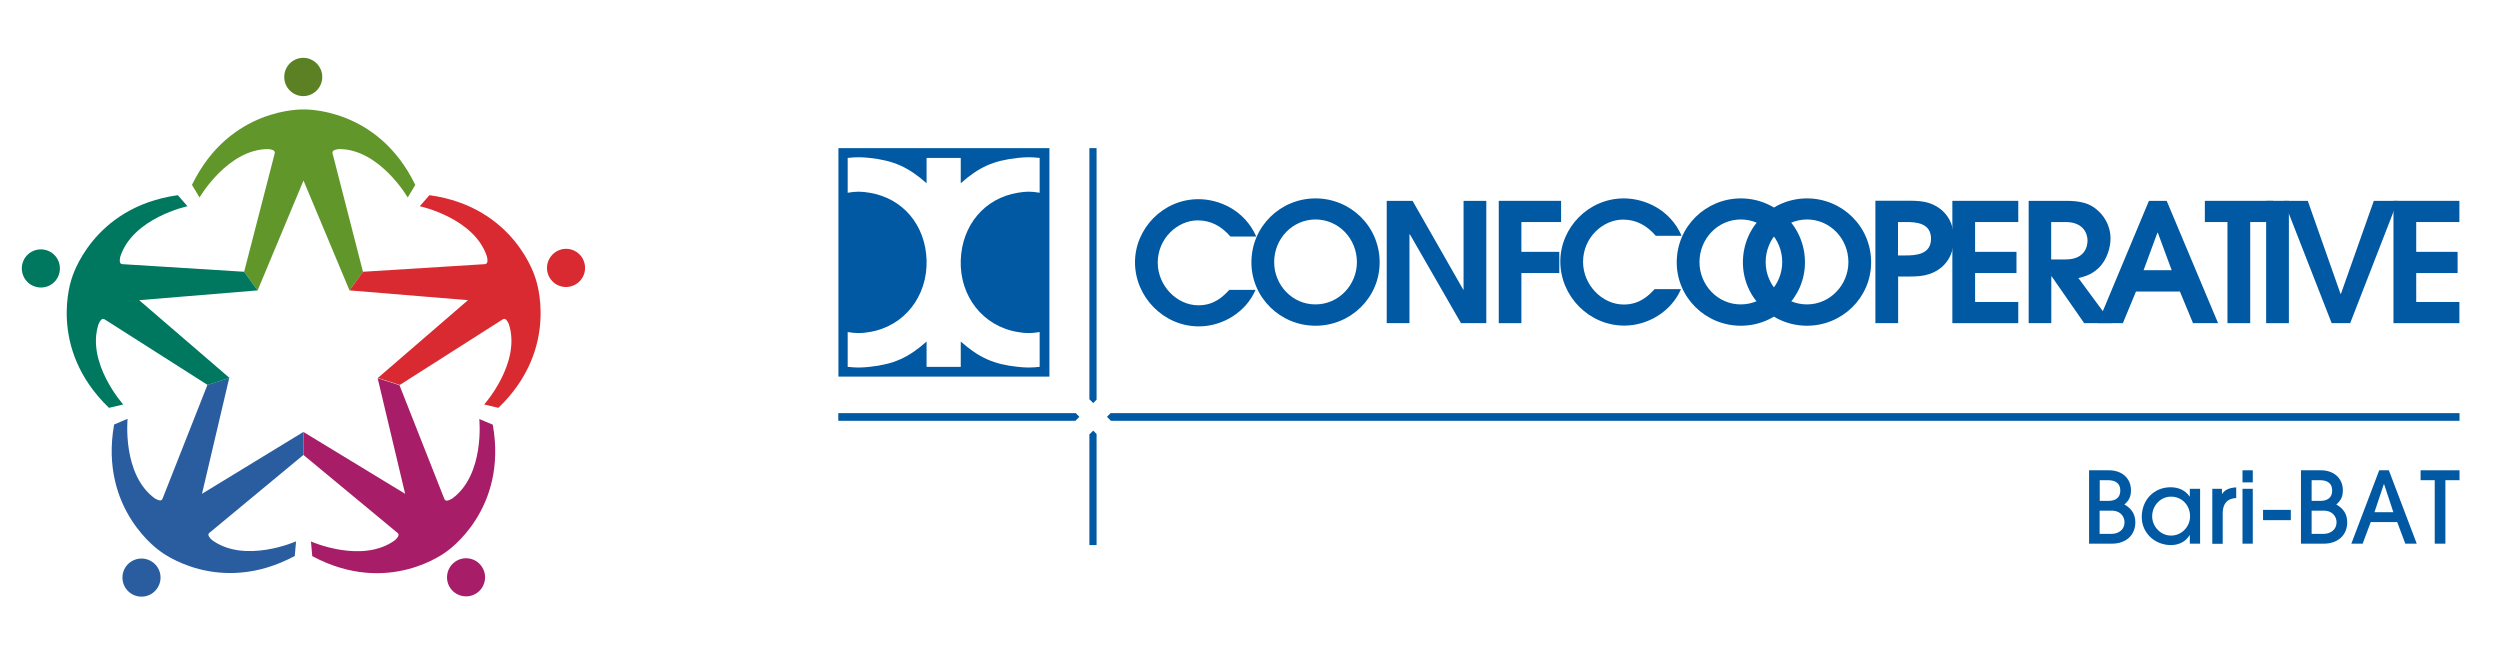 <?xml version="1.0" encoding="utf-8"?>
<!-- Generator: Adobe Illustrator 27.1.1, SVG Export Plug-In . SVG Version: 6.00 Build 0)  -->
<svg version="1.1" id="Livello_1" xmlns="http://www.w3.org/2000/svg" xmlns:xlink="http://www.w3.org/1999/xlink" x="0px" y="0px"
	 width="1945.6px" height="505.3px" viewBox="0 0 1945.6 505.3" style="enable-background:new 0 0 1945.6 505.3;"
	 xml:space="preserve">
<style type="text/css">
	.st0{fill:#61962B;}
	.st1{fill:#5C8125;}
	.st2{fill:#A71D68;}
	.st3{fill:#D82A30;}
	.st4{fill:#2A5D9F;}
	.st5{fill:#00785F;}
	.st6{fill:#0059A2;}
	.st7{fill-rule:evenodd;clip-rule:evenodd;fill:#0059A2;}
</style>
<g>
	<path class="st0" d="M236.2,140.5L236.2,140.5L272,226l10.5-14.4l-23.2-90.3c-0.7-2.6-1.9-4.5,4.5-5.3
		c31.6-0.1,53.5,37.7,53.5,37.7l5.9-9.8c-29.5-60.9-86.9-58.7-86.9-58.7v0c-0.3,0-57.4-2.1-86.9,58.7l5.9,9.8
		c0,0,21.8-37.7,53.5-37.7c6.4,0.7,5.1,2.7,4.5,5.3L190,211.5l10.5,14.5L236.2,140.5"/>
	<path class="st1" d="M236,74.8c8.2,0,14.8-6.7,14.8-14.9c0-8.2-6.6-14.9-14.8-14.9c-8.2,0-14.8,6.7-14.8,14.9
		C221.2,68.2,227.9,74.8,236,74.8"/>
	<path class="st2" d="M315.3,384.3L315.3,384.3l-79.1-48.1l0,17.9l71.7,59.4c2,1.7,4.2,2.5-0.5,6.9c-25.6,18.7-65.4,1-65.4,1l1,11.4
		c59.6,31.9,104.7-3.7,104.7-3.7v0c0.2-0.2,47.7-32.2,35.8-98.6l-10.5-4.4c0,0,4.5,43.4-21.2,62c-5.6,3.2-5.7,0.8-6.7-1.6
		l-34.2-86.7l-17-5.5L315.3,384.3"/>
	<path class="st2" d="M354,437.3c-6.6,4.8-8.1,14.1-3.3,20.7c4.8,6.6,14.1,8.1,20.7,3.3c6.6-4.8,8.1-14.1,3.3-20.7
		C369.9,433.9,360.6,432.5,354,437.3"/>
	<path class="st3" d="M364.2,233.6L364.2,233.6l-70.1,60.5l17,5.5l78.5-50c2.3-1.4,3.7-3.3,6.4,2.6c9.8,30.1-19.2,62.6-19.2,62.6
		l11.1,2.6c48.7-46.9,28.8-100.9,28.8-100.9l0,0c-0.1-0.3-15.8-55.4-82.5-64.6l-7.5,8.6c0,0,42.6,9.1,52.3,39.3
		c1.3,6.3-1,5.7-3.6,5.9l-92.9,5.8L272,226L364.2,233.6"/>
	<path class="st3" d="M426.4,213.1c2.5,7.8,10.9,12.1,18.7,9.5c7.8-2.5,12-10.9,9.5-18.7c-2.5-7.8-10.9-12.1-18.7-9.5
		C428.2,197,423.9,205.3,426.4,213.1"/>
	<path class="st4" d="M157.2,384.3L157.2,384.3l21.2-90.2l-17,5.5l-34.2,86.7c-1,2.5-1.1,4.8-6.7,1.6c-25.6-18.6-21.2-62-21.2-62
		l-10.5,4.5c-11.8,66.6,35.9,98.6,35.9,98.6l0,0c0.2,0.2,45.3,35.5,104.7,3.7l1-11.4c0,0-39.8,17.7-65.4-1c-4.7-4.4-2.6-5.2-0.5-6.9
		l71.7-59.4l0-17.9L157.2,384.3"/>
	<path class="st4" d="M118.8,437.5c-6.6-4.8-15.9-3.3-20.7,3.3c-4.8,6.6-3.3,15.9,3.3,20.7c6.6,4.8,15.9,3.4,20.7-3.3
		C126.9,451.6,125.5,442.3,118.8,437.5"/>
	<path class="st5" d="M108.3,233.6L108.3,233.6l92.2-7.6L190,211.5l-92.8-5.8c-2.7-0.2-4.9,0.4-3.6-5.9
		c9.7-30.2,52.3-39.3,52.3-39.3l-7.5-8.6c-66.9,9.3-82.5,64.6-82.5,64.6h0c-0.1,0.3-19.7,54.1,28.9,100.9l11.1-2.6
		c0,0-29.1-32.5-19.2-62.6c2.7-5.9,4.1-4,6.4-2.6l78.5,50l17-5.5L108.3,233.6"/>
	<path class="st5" d="M45.9,213.5c2.5-7.8-1.7-16.2-9.5-18.7c-7.8-2.5-16.2,1.7-18.7,9.5c-2.5,7.8,1.7,16.2,9.5,18.7
		C35.1,225.6,43.4,221.3,45.9,213.5"/>
</g>
<g>
	<polygon class="st6" points="850.8,313.7 853.4,311 853.4,115.3 847.8,115.3 847.8,310.7 	"/>
	<polygon class="st6" points="840,324.4 837.2,321.5 652.4,321.5 652.4,327.5 836.9,327.5 	"/>
	<polygon class="st6" points="864.3,321.5 861.5,324.4 864.6,327.5 1914.1,327.5 1914.1,321.5 	"/>
	<polygon class="st6" points="850.8,335.1 847.8,338.1 847.8,424.2 853.4,424.2 853.4,337.8 	"/>
	<path class="st7" d="M652.5,293.1h164.2V115.3H652.5V293.1z M809.1,150c-6.5-1.1-10.4-1.1-17,0c-26.1,4.3-43.4,25.4-44.4,52.3
		c-1,28.1,17.1,51.6,44.4,56.1c6.5,1.1,10.4,1.1,17,0v27.1c-6.6,0.7-10.4,0.7-17,0c-18.8-2-30.1-7.1-44.4-19.7v19.7h-26.6v-19.7
		c-14.2,12.6-25.6,17.7-44.4,19.7c-6.6,0.7-10.4,0.7-17,0v-27.1c6.5,1.1,10.4,1.1,17,0c27.3-4.5,45.3-28.1,44.4-56.1
		c-0.9-26.9-18.2-48-44.4-52.3c-6.5-1.1-10.4-1.1-17,0v-27.1c6.6-0.7,10.4-0.7,17,0c18.8,2,30.1,7.1,44.4,19.7v-19.7h26.6v19.7
		c14.2-12.6,25.6-17.7,44.4-19.7c6.6-0.7,10.4-0.7,17,0V150z"/>
	<path class="st6" d="M956.7,225.6c-4.3,4.5-11.2,12-24,12c-16.9,0-31.7-15.3-31.7-33.2c0-19.1,15.6-32.9,31.1-32.9
		c10.6,0,18.7,4.8,25.5,12.6h20.1c-9.2-20.8-29.1-29.1-45-29.1c-27.6,0-49.4,22.9-49.4,49.1c0,26.9,22.2,49.9,49.7,49.9
		c18.3,0,36.6-10.9,44.1-28.4H956.7z"/>
	<polygon class="st6" points="1079.2,251.5 1096.9,251.5 1096.9,182.3 1097.2,182.3 1137,251.5 1156.7,251.5 1156.7,156.3 
		1139,156.3 1139,225.5 1138.8,225.5 1099.3,156.3 1079.2,156.3 	"/>
	<polygon class="st6" points="1166.4,251.5 1184,251.5 1184,212.5 1213.5,212.5 1213.5,196 1184,196 1184,172.8 1214.9,172.8 
		1214.9,156.3 1166.4,156.3 	"/>
	<path class="st6" d="M1287.7,225c-4.2,4.5-11.2,12-24,12c-16.9,0-31.7-15.3-31.7-33.2c0-19.1,15.6-32.9,31.1-32.9
		c10.6,0,18.7,4.8,25.5,12.6h20.1c-9.1-20.8-29.1-29.1-45-29.1c-27.6,0-49.4,22.9-49.4,49.1c0,26.9,22.2,49.9,49.8,49.9
		c18.3,0,36.6-10.9,44.1-28.4H1287.7z"/>
	<polygon class="st6" points="1519.4,251.5 1570.7,251.5 1570.7,235 1537.1,235 1537.1,212.5 1569.3,212.5 1569.3,196 1537.1,196 
		1537.1,172.8 1570.7,172.8 1570.7,156.3 1519.4,156.3 	"/>
	<polygon class="st6" points="1733.5,251.5 1751.2,251.5 1751.2,172.8 1769,172.8 1769,156.3 1715.9,156.3 1715.9,172.8 
		1733.5,172.8 	"/>
	<rect x="1763.6" y="156.3" class="st6" width="17.7" height="95.2"/>
	<polygon class="st6" points="1814.6,251.5 1829,251.5 1866,156.3 1847.4,156.3 1821.8,228.7 1821.5,228.7 1796,156.3 1777.4,156.3 
			"/>
	<polygon class="st6" points="1862.7,251.5 1914,251.5 1914,235 1880.4,235 1880.4,212.5 1912.6,212.5 1912.6,196 1880.4,196 
		1880.4,172.8 1914,172.8 1914,156.3 1862.7,156.3 	"/>
	<path class="st6" d="M991.6,204c0-18.3,14.3-33.2,32.2-33.2c17.9,0,32.2,14.9,32.2,33.2c0,17.6-14,32.9-32.2,32.9
		C1005.6,237,991.6,221.7,991.6,204z M973.9,204.2c0,27.3,22.4,49.3,49.9,49.3c27.5,0,49.9-22,49.9-49.3c0-28.2-22.8-49.8-49.9-49.8
		C996.7,154.4,973.9,176,973.9,204.2z"/>
	<path class="st6" d="M1322.6,204c0-18.3,14.3-33.2,32.2-33.2c17.9,0,32.2,14.9,32.2,33.2c0,17.6-14,32.9-32.2,32.9
		C1336.7,237,1322.6,221.7,1322.6,204z M1304.9,204.2c0,27.3,22.4,49.3,49.9,49.3c27.4,0,49.9-22,49.9-49.3
		c0-28.2-22.8-49.8-49.9-49.8C1327.8,154.4,1304.9,176,1304.9,204.2z"/>
	<path class="st6" d="M1374.1,204c0-18.3,14.3-33.2,32.2-33.2c17.9,0,32.2,14.9,32.2,33.2c0,17.6-14.1,32.9-32.2,32.9
		C1388.2,237,1374.1,221.7,1374.1,204z M1356.4,204.2c0,27.3,22.4,49.3,49.9,49.3c27.4,0,49.9-22,49.9-49.3
		c0-28.2-22.8-49.8-49.9-49.8C1379.2,154.4,1356.4,176,1356.4,204.2z"/>
	<path class="st6" d="M1477.2,172.8h6.3c7.2,0,19.3,0.5,19.3,13c0,12.5-12.4,13-20,13h-5.7V172.8z M1459.5,251.5h17.7v-36.3h6.3
		c10.2,0,18.9,0,28-7.6c6.2-5.7,9-13,9-21.9c0-8.9-2.8-16.2-9-21.9c-9-7.6-17.8-7.6-28-7.6h-24V251.5z"/>
	<path class="st6" d="M1596.3,172.8h11.3c13.8,0,17,9.1,17,14.4c0,5-2.4,14.7-17,14.7h-11.3V172.8z M1578.7,251.5h17.7v-36.4h0.3
		l25.3,36.4h21.4l-25.9-35.1c4.7-1.2,10.2-2.5,15.8-7.9c6.8-6.6,9.2-16.5,9.2-22.8c0-10.9-5.8-18.7-11.2-23
		c-5.4-4.4-12.2-6.4-23.2-6.4h-29.3V251.5z"/>
	<path class="st6" d="M1679,181.1h0.3l10.8,29.2h-21.9L1679,181.1z M1632.6,251.5h19.5l10.2-24.6h34.2l10.2,24.6h19.5l-40-95.2
		h-13.8L1632.6,251.5z"/>
	<path class="st6" d="M1625.8,423.1V366h15.5c10.5,0,17.1,6.6,17.1,15.5c0,4.9-1.4,7.9-5.1,11.1c5.5,3.1,8.5,7.5,8.5,13.9
		c0,10.2-7.6,16.6-18.1,16.6H1625.8z M1641,389.8c5.6,0,9.1-2.7,9.1-8c0-5.5-3.5-8.1-9.6-8.1h-6.4v16.1H1641z M1643,415.5
		c5.9,0,10.4-3.4,10.4-9c0-3.9-2.6-9.1-10.2-9.1h-9.2v18.1H1643z"/>
	<path class="st6" d="M1704.2,423.1v-6.6h-0.2c-3,5.1-8.4,7.7-14.5,7.7c-12.5,0-22.7-9.4-22.7-21.8c0-13.7,9.8-23.2,22.4-23.2
		c6.2,0,11.5,2.3,14.8,7.2h0.2v-6h8v42.7H1704.2z M1704.4,401.8c0-8.3-6-15.3-14.9-15.3c-8,0-14.6,6.9-14.6,15.3c0,8,6.6,15,14.6,15
		C1697.8,416.9,1704.4,409.9,1704.4,401.8z"/>
	<path class="st6" d="M1721.7,423.1v-42.7h7.5v3.9h0.2c1.9-2.9,5.2-4.7,10.9-5v8.3c-6.9,0.2-10.5,4.5-10.5,11.6v24H1721.7z"/>
	<path class="st6" d="M1745.2,375.5V366h8v9.4H1745.2z M1745.2,423.1v-42.7h8v42.7H1745.2z"/>
	<rect x="1761.2" y="396.8" class="st6" width="21.6" height="8"/>
	<path class="st6" d="M1790.7,423.1V366h15.5c10.5,0,17.1,6.6,17.1,15.5c0,4.9-1.4,7.9-5.1,11.1c5.5,3.1,8.5,7.5,8.5,13.9
		c0,10.2-7.6,16.6-18.1,16.6H1790.7z M1805.9,389.8c5.6,0,9.1-2.7,9.1-8c0-5.5-3.5-8.1-9.6-8.1h-6.4v16.1H1805.9z M1808,415.5
		c5.9,0,10.4-3.4,10.4-9c0-3.9-2.6-9.1-10.2-9.1h-9.2v18.1H1808z"/>
	<path class="st6" d="M1871.9,423.1l-6.3-16.8H1845l-6.3,16.8h-8.8l21.7-57.1h7.5l21.7,57.1H1871.9z M1855.4,376.8h-0.2l-7.3,21.8
		h14.7L1855.4,376.8z"/>
	<polygon class="st6" points="1894.8,423.1 1894.8,373.7 1883.8,373.7 1883.8,366 1914.1,366 1914.1,373.7 1903.1,373.7 
		1903.1,423.1 	"/>
</g>
</svg>
